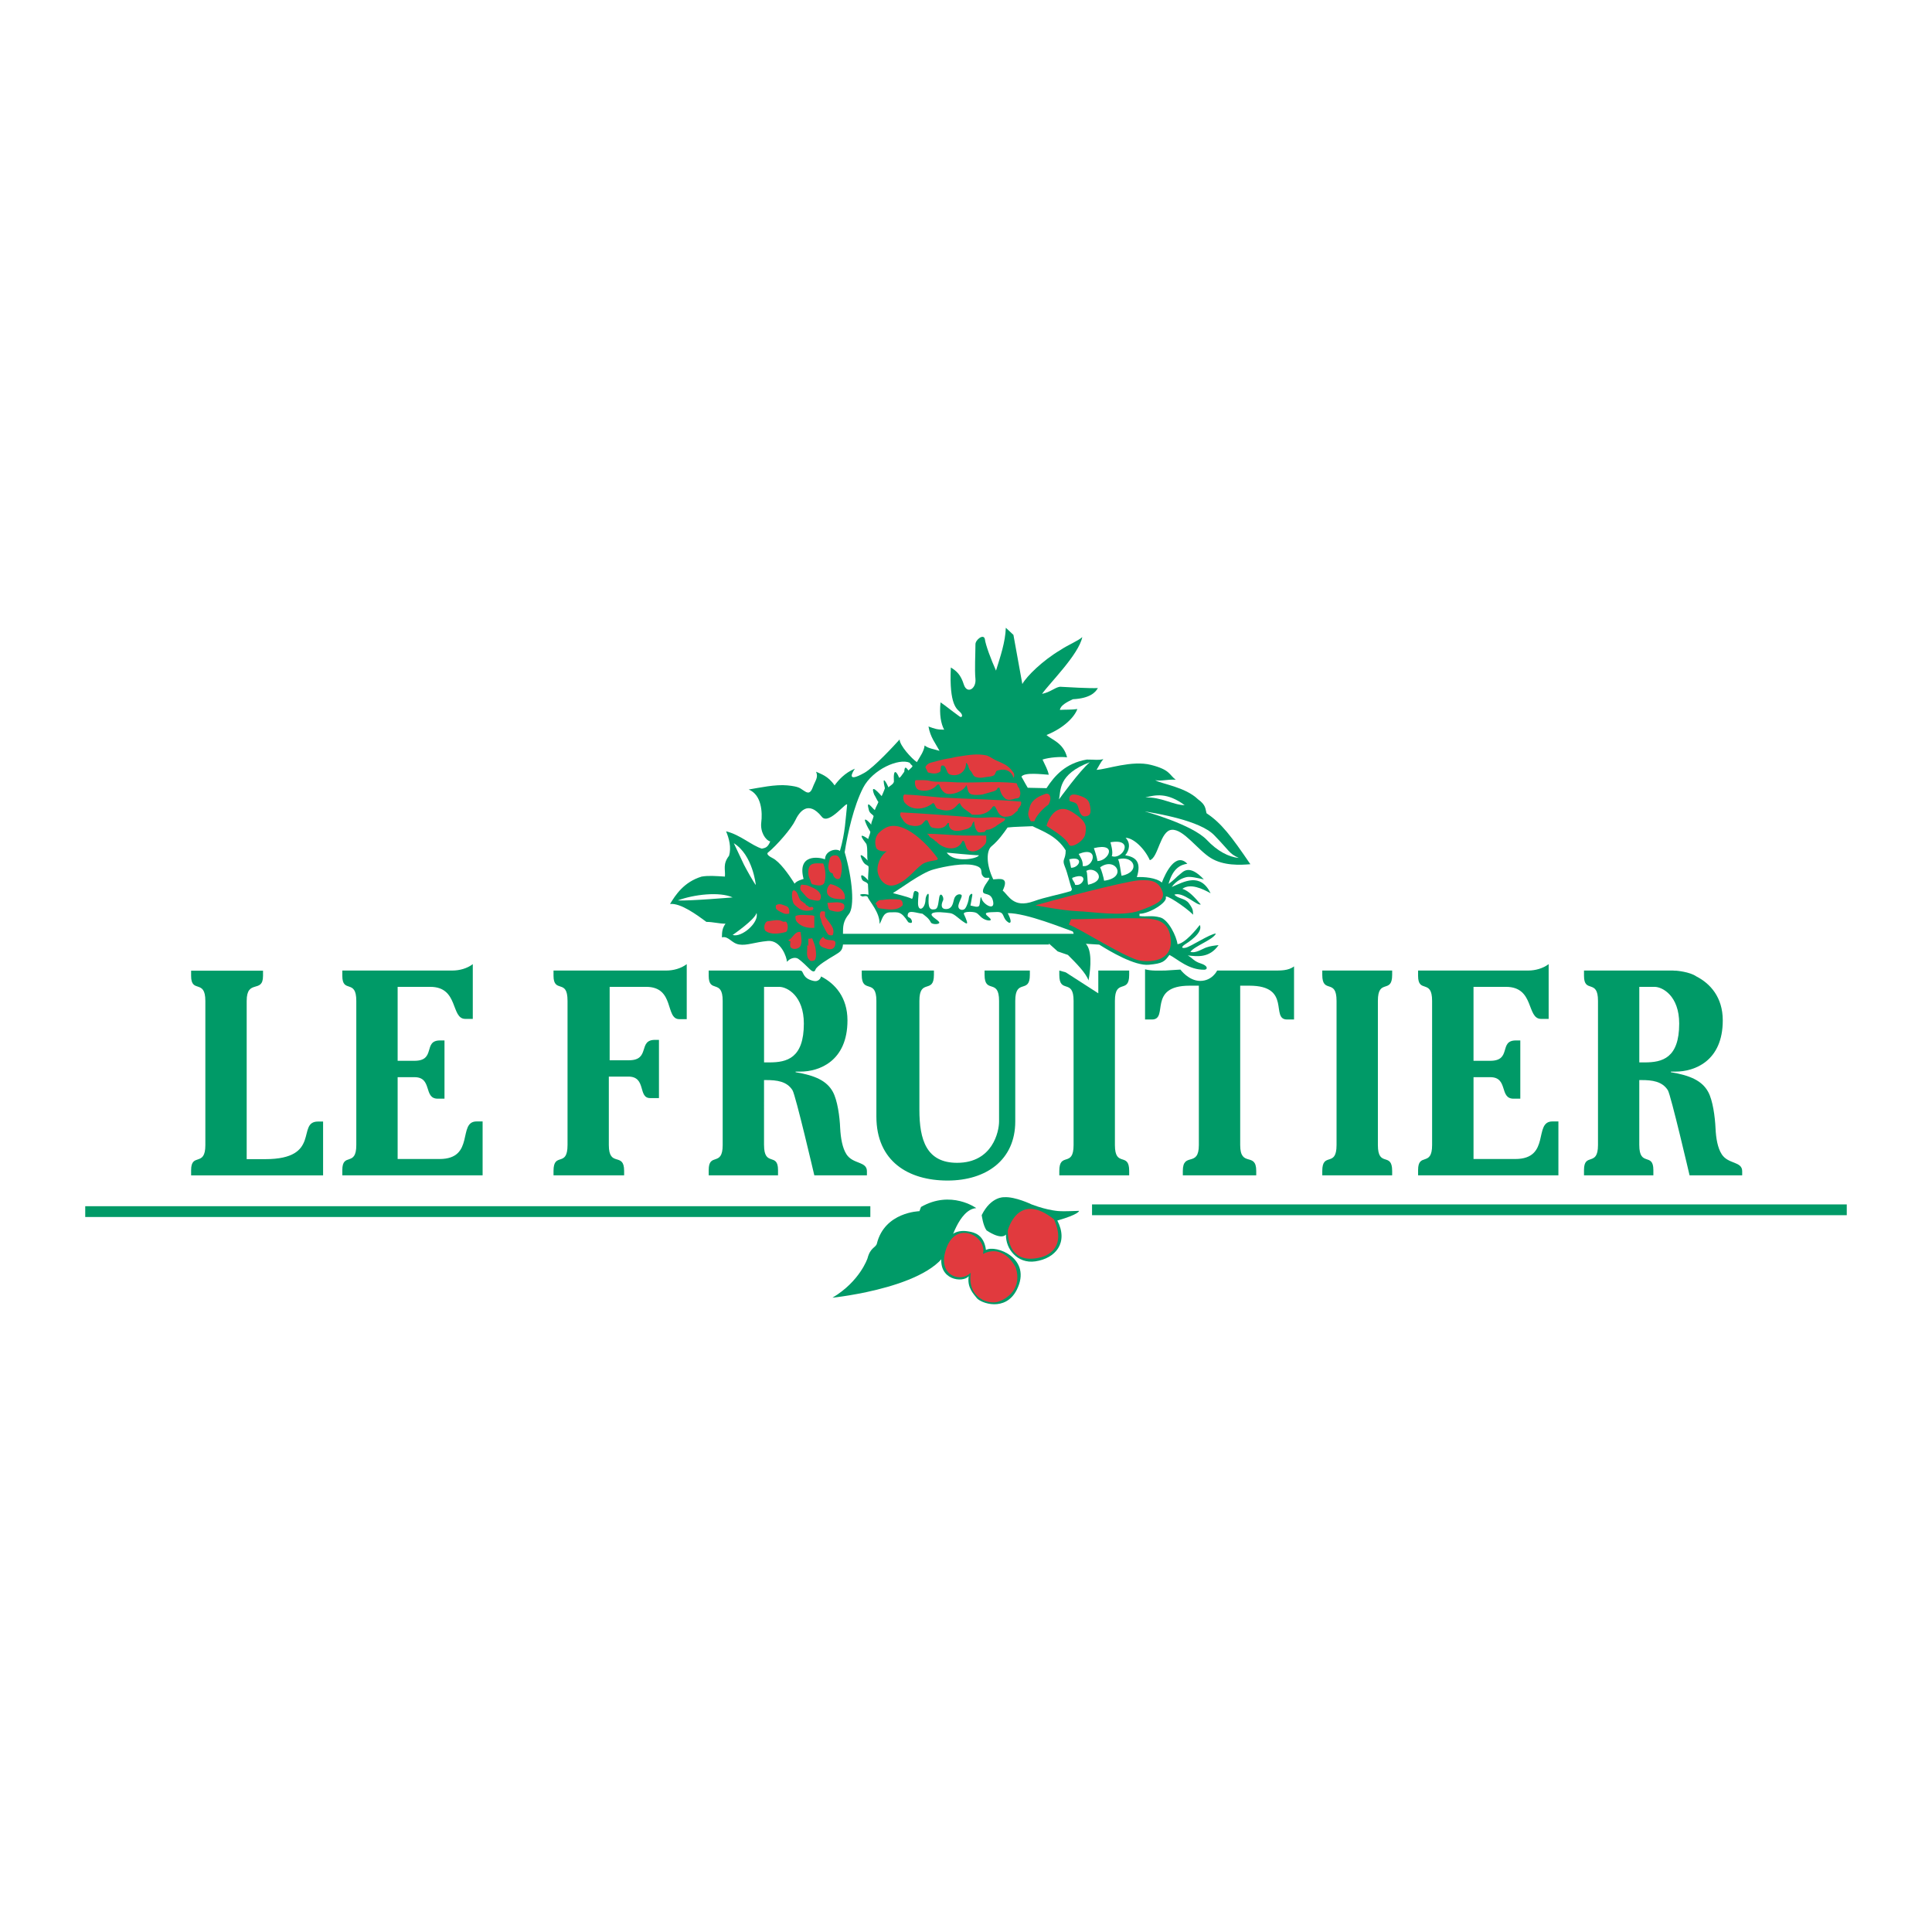 <?xml version="1.0" encoding="utf-8"?>
<!-- Generator: Adobe Illustrator 13.0.0, SVG Export Plug-In . SVG Version: 6.00 Build 14948)  -->
<!DOCTYPE svg PUBLIC "-//W3C//DTD SVG 1.0//EN" "http://www.w3.org/TR/2001/REC-SVG-20010904/DTD/svg10.dtd">
<svg version="1.0" id="Layer_1" xmlns="http://www.w3.org/2000/svg" xmlns:xlink="http://www.w3.org/1999/xlink" x="0px" y="0px"
	 width="192.756px" height="192.756px" viewBox="0 0 192.756 192.756" enable-background="new 0 0 192.756 192.756"
	 xml:space="preserve">
<g>
	<polygon fill-rule="evenodd" clip-rule="evenodd" fill="#FFFFFF" points="0,0 192.756,0 192.756,192.756 0,192.756 0,0 	"/>
	<path fill-rule="evenodd" clip-rule="evenodd" fill="#009A67" d="M98.37,124.711c0.95-0.566,4.671,0.82,3.067,3.984
		c-1.137,2.23-3.604,1.314-3.992,0.805c-0.301-0.393-0.976-1.039-0.796-2.17c-0.599,0.688-3.064,0.391-2.705-2.018
		c0.415-2.836,2.194-2.539,2.764-2.439C97.211,122.965,98.168,123.184,98.37,124.711L98.37,124.711z"/>
	<path fill-rule="evenodd" clip-rule="evenodd" fill="#009A67" d="M32.235,117.27H19.068v-0.521c0-1.799,1.42-0.264,1.42-2.502
		V99.865c0-2.242-1.42-0.701-1.42-2.5v-0.521h7.174v0.521c0,1.799-1.63,0.258-1.63,2.5v15.783h1.85c5.666,0,3.076-3.752,5.274-3.752
		h0.499V117.27L32.235,117.27z"/>
	<path fill-rule="evenodd" clip-rule="evenodd" fill="#009A67" d="M39.673,105.836h1.68c2.173,0,0.826-2.031,2.547-2.031h0.447
		v5.811h-0.675c-1.449,0-0.499-2.146-2.319-2.146h-1.68v8.164h4.176c3.581,0,1.775-3.748,3.699-3.748h0.602v5.377H34.153v-0.525
		c0-1.805,1.395-0.268,1.395-2.498V99.854c0-2.238-1.395-0.697-1.395-2.496V96.83h10.995c0.678,0,1.453-0.198,2.022-0.639v5.465
		h-0.746c-1.475,0-0.63-3.197-3.496-3.197h-3.255V105.836L39.673,105.836z"/>
	<path fill-rule="evenodd" clip-rule="evenodd" fill="#009A67" d="M60.824,105.783h1.923c2.176,0,0.873-2.035,2.598-2.035h0.4v5.809
		h-0.877c-1.248,0-0.353-2.145-2.176-2.145h-1.949v6.826c0,2.297,1.527,0.639,1.527,2.584v0.439h-7.045v-0.439
		c0-1.945,1.398-0.287,1.398-2.584V99.854c0-1.16-0.349-1.311-0.701-1.424c-0.345-0.113-0.697-0.197-0.697-1.072V96.83h11.272
		c0.668,0,1.446-0.198,2.019-0.639v5.49h-0.749c-1.423,0-0.421-3.223-3.295-3.223h-3.647V105.783L60.824,105.783z"/>
	<path fill-rule="evenodd" clip-rule="evenodd" fill="#009A67" d="M76.229,114.238c0,2.23,1.395,0.693,1.395,2.498v0.525h-6.917
		v-0.525c0-1.805,1.395-0.268,1.395-2.498V99.854c0-2.238-1.395-0.697-1.395-2.496V96.83h8.862c0.106,0,0.22,0,0.334,0.015
		c0.301,0.029,0.099,0.786,1.295,1.026c0.415,0.088,0.661-0.205,0.72-0.451c1.379,0.701,2.634,2.066,2.634,4.385
		c0,4.066-2.818,5.109-4.697,5.109h-0.478v0.059c1.952,0.326,3.119,0.859,3.721,1.967c0.455,0.84,0.683,2.473,0.726,3.639
		c0.055,0.963,0.217,1.953,0.631,2.592c0.654,0.998,2.037,0.682,2.037,1.682v0.41h-5.248c0,0-1.868-8.01-2.176-8.488
		c-0.558-0.898-1.578-1.016-2.621-1.016h-0.22V114.238L76.229,114.238z M76.229,105.996h0.536c1.747,0,3.435-0.418,3.435-3.875
		c0-2.76-1.659-3.662-2.458-3.662h-1.512V105.996L76.229,105.996z"/>
	<path fill-rule="evenodd" clip-rule="evenodd" fill="#009A67" d="M163.552,114.238c0,2.23,1.405,0.693,1.405,2.498v0.525h-6.921
		v-0.525c0-1.805,1.396-0.268,1.396-2.498V99.854c0-2.238-1.396-0.697-1.396-2.496V96.83h8.863c0.106,0,0.213,0.029,0.325,0.015
		c0,0,1.348,0.099,2.026,0.575c1.372,0.701,2.631,2.066,2.631,4.385c0,4.066-2.821,5.109-4.7,5.109h-0.48v0.059
		c1.948,0.326,3.122,0.859,3.724,1.967c0.463,0.84,0.68,2.473,0.734,3.639c0.044,0.963,0.205,1.953,0.624,2.592
		c0.652,0.998,2.035,0.682,2.035,1.682v0.41h-5.25c0,0-1.867-8.01-2.165-8.488c-0.565-0.898-1.585-1.016-2.623-1.016h-0.229V114.238
		L163.552,114.238z M163.552,105.996h0.547c1.739,0,3.435-0.418,3.435-3.875c0-2.76-1.662-3.662-2.458-3.662h-1.523V105.996
		L163.552,105.996z"/>
	<path fill-rule="evenodd" clip-rule="evenodd" fill="#009A67" d="M93.178,96.83v0.437c0,1.944-1.45,0.298-1.45,2.587v10.869
		c0,2.99,0.697,5.291,3.762,5.291c3.54,0,4.187-3.115,4.187-4.129V99.854c0-2.289-1.446-0.643-1.446-2.587V96.83h4.518v0.437
		c0,1.944-1.456,0.298-1.456,2.587v12.031c0,3.836-2.885,5.898-6.756,5.898c-3.908,0-7.1-1.916-7.1-6.393V99.854
		c0-2.289-1.461-0.643-1.461-2.587V96.83H93.178L93.178,96.83z"/>
	<path fill-rule="evenodd" clip-rule="evenodd" fill="#009A67" d="M106.333,97.014l3.244,2.088V96.83h3.082v0.437
		c0,1.944-1.424,0.298-1.424,2.587v14.385c0,2.297,1.424,0.639,1.424,2.584v0.439h-6.972v-0.439c0-1.945,1.425-0.287,1.425-2.584
		V99.854c0-2.289-1.425-0.643-1.425-2.587V96.83L106.333,97.014L106.333,97.014z"/>
	<path fill-rule="evenodd" clip-rule="evenodd" fill="#009A67" d="M114.241,96.705c0.649,0.18,1.347,0.125,2.022,0.125l1.504-0.095
		c0,0,0.832,1.13,1.974,1.13c1.212,0,1.695-1.035,1.695-1.035h5.645c0.676,0,1.445,0.026,2.025-0.411v5.296h-0.697
		c-1.695,0,0.495-3.373-3.754-3.373h-0.921v15.896c0,2.297,1.6,0.639,1.6,2.584v0.439h-7.324v-0.439c0-1.945,1.6-0.287,1.6-2.584
		V98.342h-0.924c-4.242,0-2.048,3.373-3.751,3.373h-0.693V96.705L114.241,96.705z"/>
	<path fill-rule="evenodd" clip-rule="evenodd" fill="#009A67" d="M138.896,96.83v0.437c0,1.944-1.424,0.298-1.424,2.587v14.385
		c0,2.297,1.424,0.639,1.424,2.584v0.439h-6.972v-0.439c0-1.945,1.424-0.287,1.424-2.584V99.854c0-2.289-1.424-0.643-1.424-2.587
		V96.83H138.896L138.896,96.83z"/>
	<path fill-rule="evenodd" clip-rule="evenodd" fill="#009A67" d="M147.014,105.836h1.669c2.176,0,0.826-2.031,2.552-2.031h0.446
		v5.811h-0.675c-1.446,0-0.499-2.146-2.323-2.146h-1.669v8.164h4.161c3.577,0,1.787-3.748,3.702-3.748h0.605v5.377h-13.999v-0.525
		c0-1.805,1.398-0.268,1.398-2.498V99.854c0-2.238-1.398-0.697-1.398-2.496V96.83h11.005c0.667,0,1.442-0.198,2.022-0.639v5.465
		h-0.753c-1.479,0-0.631-3.197-3.501-3.197h-3.243V105.836L147.014,105.836z"/>
	<path fill-rule="evenodd" clip-rule="evenodd" fill="#009A67" d="M83.054,129.473c2.745-1.635,3.5-3.934,3.5-3.934
		c0.279-1.092,0.837-1.062,0.932-1.467c0.785-3.162,4.246-3.232,4.246-3.232l0.158-0.422c3.005-1.719,5.512,0.115,5.512,0.115
		c-1.755,0.125-2.65,3.598-2.65,3.598C93.802,128.373,83.054,129.473,83.054,129.473L83.054,129.473z"/>
	<path fill-rule="evenodd" clip-rule="evenodd" fill="#009A67" d="M100.367,123.17c-0.529,0.59-1.942-0.418-1.942-0.418
		c-0.355-0.5-0.48-1.52-0.48-1.52c0.929-1.875,2.231-1.785,2.231-1.785c1.108-0.08,2.763,0.725,2.763,0.725
		c1.714,0.643,2.793,0.664,2.793,0.664c0.25,0.037,1.93-0.029,1.93-0.029s0.023,0.344-2.171,0.965
		c1.129,2.201-0.163,3.779-2.202,4.076C101.505,126.105,100.316,124.594,100.367,123.17L100.367,123.17z"/>
	<path fill-rule="evenodd" clip-rule="evenodd" fill="#E13A3E" d="M100.55,122.758c0,0-0.221,3.59,3.311,2.68
		c0,0,2.741-0.555,1.299-3.781C101.548,118.766,100.55,122.758,100.55,122.758L100.55,122.758z"/>
	<path fill-rule="evenodd" clip-rule="evenodd" fill="#E13A3E" d="M98.069,125.104c2.144-1.072,3.273,1.365,3.273,1.365
		c0.653,2.055-0.808,3.1-1.762,3.408c-0.957,0.301-3.1-0.377-2.726-2.898c-0.954,0.998-3.086,0.346-2.602-1.855
		C95.068,121.42,98.554,123.324,98.069,125.104L98.069,125.104z"/>
	<polygon fill-rule="evenodd" clip-rule="evenodd" fill="#009A67" points="86.834,121.42 86.834,120.344 8.504,120.344 
		8.504,121.42 86.834,121.42 	"/>
	<polygon fill-rule="evenodd" clip-rule="evenodd" fill="#009A67" points="184.252,121.24 184.252,120.164 108.953,120.164 
		108.953,121.24 184.252,121.24 	"/>
	<path fill-rule="evenodd" clip-rule="evenodd" fill="#009A67" d="M104.631,94.118l0.895,0.804l1.021,0.352
		c0.808,0.808,1.791,1.791,2.056,2.546c0.268-1.475,0.314-3.034-0.265-3.658l1.336,0.084c1.067,0.675,3.566,2.15,4.953,2.007
		c1.38-0.128,1.557-0.308,2.049-0.98c0.803,0.407,1.914,1.52,3.518,1.476c0.319-0.044,0.319-0.404-0.393-0.624
		c-0.714-0.228-0.808-0.536-1.295-0.8c0.892,0.088,2.14,0.309,3.072-1.031c-0.44,0.048-0.796,0.088-1.204,0.227
		c-0.396,0.129-1.068,0.621-1.607,0.444c0.411-0.583,2.275-1.203,2.546-1.827c-0.622,0.043-2.546,1.335-3.03,1.42
		c-0.492,0.092-0.36-0.129-0.089-0.312c0.266-0.176,1.873-1.152,1.516-1.963c-0.355,0.447-1.471,1.834-2.23,1.918
		c-0.091-0.759-0.895-2.451-1.735-2.671c-0.852-0.227-1.299-0.043-2.055-0.135v-0.228c0.983,0,2.804-1.134,2.623-1.647
		c-0.128-0.4,1.927,0.937,2.73,1.74c-0.049-0.404,0.045-0.489-0.407-1.116c-0.382-0.543-1.101-0.462-1.468-0.888
		c0.896-0.316,2.271,1.151,2.634,0.979c-0.623-0.716-1.166-1.339-1.834-1.56c0.8-0.58,2.011,0,2.815,0.444
		c-1.028-2.095-2.636-1.159-3.88-0.62c0.44-0.63,1.064-0.895,1.472-0.987c0.393-0.092,1.112,0.092,1.731,0.224
		c-1.516-1.607-2.095-0.712-2.407-0.492c-0.311,0.228-0.576,0.583-1.114,0.939c0.45-1.614,1.25-1.915,1.875-2.007
		c-1.16-1.203-2.184,0.936-2.54,1.875c-0.579-0.492-1.791-0.58-2.495-0.54c0.487-1.559-0.14-2.007-1.163-2.183
		c0.399-0.448,0.576-1.204,0.041-1.739c0.755,0,1.871,1.027,2.417,2.23c0.841-0.227,1.024-2.942,2.184-3.03
		c1.16-0.096,2.584,2.003,3.88,2.804c1.287,0.807,2.982,0.711,3.966,0.63c-1.915-2.81-2.898-4.109-4.374-5.085
		c-0.129-0.448-0.041-0.808-0.844-1.387c-1.292-1.248-3.611-1.516-4.279-1.916c0.621,0.129,1.112-0.088,2.048-0.044
		c-0.668-0.496-0.535-0.983-2.459-1.475c-1.908-0.488-4.411,0.444-5.438,0.492c0.227-0.356,0.402-0.76,0.675-1.068
		c-0.587,0.128-0.716,0.041-1.651,0.041c-2.1,0.359-3.215,1.607-4.015,2.854l-1.875-0.04c0,0-0.443-0.76-0.627-1.111
		c0.312-0.456,2.055-0.228,2.723-0.188c-0.089-0.488-0.355-0.936-0.619-1.515c0.663-0.22,1.822-0.308,2.446-0.22
		c-0.355-1.475-1.604-1.787-2.048-2.231c1.784-0.716,2.804-1.832,3.076-2.591c-0.625,0.088-1.161,0.048-1.74,0.088
		c0.045-0.444,0.712-0.796,1.291-1.064c1.74-0.088,2.275-0.712,2.496-1.116c-0.756,0.045-3.12-0.091-3.787-0.131
		c-0.536,0.087-0.933,0.535-1.783,0.712c0.755-1.072,3.658-3.922,4.015-5.666c-0.448,0.4-1.387,0.756-2.187,1.292
		c-1.74,1.028-3.348,2.59-3.795,3.391l-0.888-4.902l-0.76-0.712c-0.048,1.424-0.535,2.848-0.979,4.275
		c-0.496-1.111-1.036-2.536-1.116-3.163c-0.139-0.536-0.935,0.092-0.935,0.532c0,0.983-0.093,2.499,0,3.479
		c0.084,0.984-0.848,1.52-1.16,0.54c-0.312-0.988-0.716-1.34-1.295-1.699c-0.179,3.791,0.62,4.146,0.936,4.462
		c0.316,0.312,0.176,0.579-0.041,0.444c-0.986-0.711-1.387-1.067-1.923-1.427c-0.131,1.204,0.044,2.143,0.361,2.727
		c-0.712,0-0.94-0.092-1.564-0.319c0.181,1.075,0.712,1.695,1.102,2.429c-0.485-0.154-1.134-0.235-1.487-0.536
		c-0.062,0.595-0.473,1.126-0.774,1.662c-0.506-0.337-1.721-1.662-1.721-2.26c-0.481,0.539-2.558,2.792-3.512,3.328
		c-1.865,1.049-1.189-0.059-0.951-0.412c-1.017,0.412-1.673,1.182-2.025,1.667c-0.65-0.955-1.373-1.138-1.846-1.366
		c0.242,0.591-0.059,0.83-0.352,1.604c-0.294,0.771-0.653,0.415-0.958,0.23c-0.297-0.18-0.356-0.351-1.538-0.469
		c-1.193-0.122-2.858,0.238-3.875,0.411c1.313,0.536,1.373,2.323,1.255,3.277c-0.117,0.95,0.415,1.779,0.892,1.901
		c-0.238,0.598-0.477,0.649-0.833,0.72c-1.013-0.305-2.135-1.376-3.57-1.729c0.297,0.712,0.539,1.607,0.297,2.437
		c-0.653,0.836-0.353,1.372-0.412,2.081c-0.954-0.056-1.607-0.118-2.323,0c-1.78,0.539-2.616,1.846-3.152,2.733
		c1.072-0.114,2.738,1.134,3.626,1.787c0.657,0,1.251,0.18,1.908,0.18c-0.301,0.411-0.36,0.767-0.36,1.365
		c0.653-0.176,0.954,0.598,1.725,0.712c0.771,0.125,1.548-0.239,2.855-0.352c1.307-0.117,1.908,1.662,1.908,2.084
		c0.235-0.308,0.767-0.536,1.123-0.308c0.36,0.242,0.954,0.841,1.138,1.02c0.18,0.18,0.474,0.411,0.587,0.059
		c0.125-0.364,1.31-1.079,1.905-1.428c0.591-0.355,0.774-0.477,0.84-1.075h20.571L104.631,94.118L104.631,94.118z"/>
	<path fill-rule="evenodd" clip-rule="evenodd" fill="#E13A3E" d="M106.638,92.247c1.028,0.355,5.81,3.427,7.178,3.611
		c1.698,0.224,3.446-0.386,2.902-2.676c-0.407-1.695-2.121-1.533-3.479-1.567c-2.055-0.04-5.798,0.136-6.378,0.092L106.638,92.247
		L106.638,92.247z"/>
	<path fill-rule="evenodd" clip-rule="evenodd" fill="#E13A3E" d="M103.295,90.324c1.431-0.421,8.965-2.411,10.344-2.495
		c1.384-0.092,1.963,0.176,2.323,1.068c0.349,0.892-0.536,1.339-2.274,1.96c-1.739,0.631-4.771,0.091-6.201,0.051
		C106.055,90.856,103.295,90.324,103.295,90.324L103.295,90.324z"/>
	<path fill-rule="evenodd" clip-rule="evenodd" fill="#FFFFFF" d="M114.264,79.572c0.986-0.268,2.183-0.536,3.929,0.759
		C117.074,80.332,115.826,79.481,114.264,79.572L114.264,79.572z"/>
	<path fill-rule="evenodd" clip-rule="evenodd" fill="#FFFFFF" d="M114.215,80.956c1.161,0.198,5.493,0.892,6.922,2.367
		c1.622,1.674,1.475,1.824,2.453,2.272c-1.029-0.088-2.168-0.716-3.173-1.784C118.953,82.251,114.215,80.956,114.215,80.956
		L114.215,80.956z"/>
	<path fill-rule="evenodd" clip-rule="evenodd" fill="#FFFFFF" d="M111.544,85.729c1.607-0.444,2.319,1.251,0.355,1.651
		C111.812,87.065,111.727,85.998,111.544,85.729L111.544,85.729z"/>
	<path fill-rule="evenodd" clip-rule="evenodd" fill="#FFFFFF" d="M109.761,86.534c1.512-1.116,2.807,1.027,0.396,1.336
		C110.116,87.561,109.893,86.797,109.761,86.534L109.761,86.534z"/>
	<path fill-rule="evenodd" clip-rule="evenodd" fill="#FFFFFF" d="M108.381,86.889c0.889-0.532,2.223,0.939,0.177,1.383
		C108.469,87.829,108.513,87.113,108.381,86.889L108.381,86.889z"/>
	<path fill-rule="evenodd" clip-rule="evenodd" fill="#FFFFFF" d="M107.037,87.561c-0.224,0.084,0.221,0.444,0.221,0.711
		C108.11,88.5,108.689,86.937,107.037,87.561L107.037,87.561z"/>
	<path fill-rule="evenodd" clip-rule="evenodd" fill="#FFFFFF" d="M110.788,84.034c0,0,0.309,0.987,0.132,1.383
		C111.992,85.821,113.254,83.602,110.788,84.034L110.788,84.034z"/>
	<path fill-rule="evenodd" clip-rule="evenodd" fill="#FFFFFF" d="M109.137,84.618c0,0,0.315,0.888,0.353,1.288
		C110.604,85.906,111.544,84.034,109.137,84.618L109.137,84.618z"/>
	<path fill-rule="evenodd" clip-rule="evenodd" fill="#FFFFFF" d="M107.621,85.198C107.621,85.198,107.441,84.841,107.621,85.198
		c0.181,0.353,0.44,0.661,0.4,1.203C109.093,86.621,109.761,84.342,107.621,85.198L107.621,85.198z"/>
	<path fill-rule="evenodd" clip-rule="evenodd" fill="#FFFFFF" d="M106.682,85.729c0,0,0.132,0.576,0.18,0.851
		C107.709,86.581,108.198,85.374,106.682,85.729L106.682,85.729z"/>
	<path fill-rule="evenodd" clip-rule="evenodd" fill="#FFFFFF" d="M106.861,88.896c-1.336,0.404-2.499,0.58-3.746,1.027
		c-2.04,0.727-2.5-0.624-3.075-1.067c0.672-1.384-0.271-1.164-0.942-1.12c-0.708-1.467-0.708-2.855-0.176-3.302
		c0.667-0.547,1.202-1.292,1.605-1.875c0.712-0.084,1.692-0.084,2.496-0.129c0.852,0.448,2.406,0.932,3.302,2.411
		c0,0.979-0.403,0.844-0.091,1.6c0.312,0.76,0.447,1.563,0.716,2.279L106.861,88.896L106.861,88.896z"/>
	<path fill-rule="evenodd" clip-rule="evenodd" fill="#FFFFFF" d="M105.658,79.752c0.198-0.873-0.133-2.495,3.074-3.703
		C107.75,76.853,105.658,79.752,105.658,79.752L105.658,79.752z"/>
	<path fill-rule="evenodd" clip-rule="evenodd" fill="#E13A3E" d="M102.847,81.939c-0.355-0.667-0.312-0.708-0.095-1.467
		c0.224-0.756,1.035-1.079,1.523-1.255c0.494-0.18,0.711,0.448,0.319,1.071c-0.499,0.316-1.264,1.16-1.395,1.651H102.847
		L102.847,81.939z"/>
	<path fill-rule="evenodd" clip-rule="evenodd" fill="#E13A3E" d="M106.729,79.928c0,0-0.359-1.071,1.152-0.484
		c0.624,0.235,0.808,0.484,0.896,1.108c0.092,0.627-0.045,0.852-0.491,0.895c-0.441,0.047-0.577-0.444-0.709-0.895
		C107.441,80.111,107.354,80.111,106.729,79.928L106.729,79.928z"/>
	<path fill-rule="evenodd" clip-rule="evenodd" fill="#E13A3E" d="M106.638,84.258c-0.403-0.8-1.783-1.52-2.228-1.872
		c0.185-0.668,0.977-2.363,2.54-1.383c1.562,0.979,1.431,1.472,1.336,2.183C108.198,83.902,106.861,84.706,106.638,84.258
		L106.638,84.258z"/>
	<path fill-rule="evenodd" clip-rule="evenodd" fill="#E13A3E" d="M92.411,76.725l-0.088-0.18c0.132-0.316,0.444-0.448,0.711-0.496
		c0.485-0.128,0.936-0.268,1.469-0.356c0.407-0.041,0.759-0.176,1.166-0.22c0.929-0.14,1.867-0.316,2.807-0.092
		c0.356,0.136,0.668,0.4,1.024,0.539c0.224,0.088,0.403,0.176,0.58,0.265c0.399,0.175,0.755,0.487,1.027,0.895
		c0.088,0.087,0.118,0.35,0.03,0.479c0,0.052-0.002,0.101-0.03,0.005c-0.177-0.536-0.673-0.979-1.645-0.668
		c-0.103,0.033-0.144,0.312-0.275,0.448c-0.315,0.18-0.671,0.14-1.023,0.22c-0.271,0.052-0.536,0.052-0.808-0.04
		c-0.309-0.088-0.309-0.444-0.572-0.672c-0.187-0.22-0.136-0.572-0.404-0.756c0.042,0.932-0.852,1.468-1.65,1.16
		c-0.272-0.136-0.272-0.583-0.5-0.804c-0.036-0.092-0.26-0.092-0.305-0.048c-0.135,0.18,0,0.536-0.18,0.624
		c-0.359,0.228-0.755,0.14-1.116,0.052C92.543,77.081,92.492,76.853,92.411,76.725L92.411,76.725z M96.426,78.321
		c0.132,0.407,0.132,0.851,0.535,0.946c0.357,0.084,0.708,0.037,1.067,0c0.305-0.095,0.625-0.183,0.937-0.271
		c0.224-0.044,0.499-0.14,0.579-0.4c0.045,0,0.181,0,0.181,0c0.089,0.488,0.271,0.848,0.624,1.119
		c0.312,0.176,0.671,0.037,0.979-0.051c0.133,0,0.361-0.044,0.404-0.183c0.092-0.213,0.092-0.445,0-0.661
		c0-0.051-0.043-0.184-0.092-0.224c-0.135-0.136-0.18-0.452-0.225-0.452c-2.271-0.271-4.505,0.048-6.781-0.132
		c-0.576-0.047-1.151,0.044-1.779-0.088c-0.496-0.132-1.023-0.088-1.515-0.088l-0.051,0.129c-0.037,0.356,0.091,0.763,0.407,0.854
		c0.627,0.176,1.339,0.037,1.787-0.499c0.037-0.044,0.168-0.085,0.22-0.044c0.131,0.403,0.367,0.77,0.712,0.895
		C94.911,79.352,96.069,79.036,96.426,78.321L96.426,78.321z M90.132,79.393l0.088-0.125c1.251,0.037,2.5,0.213,3.75,0.305
		c2.627,0.143,5.266,0.18,7.896,0.404c0.085,0.312-0.136,0.54-0.319,0.759c0,0.047,0,0.088,0,0.132
		c-0.271,0.18-0.439,0.448-0.712,0.536c-0.309,0.091-0.667,0.131-0.892,0c-0.355-0.173-0.443-0.581-0.667-0.932
		c-0.041-0.044-0.18-0.044-0.221,0c-0.495,0.759-1.295,0.888-2.096,0.8c-0.403-0.404-0.987-0.58-1.204-1.16
		c-0.228,0.132-0.315,0.316-0.542,0.492c-0.605,0.488-1.38,0.146-1.644,0.088c-0.271-0.051-0.316-0.715-0.536-0.532
		c-0.851,0.664-2.139,0.752-2.814-0.136C90.132,79.84,90.085,79.62,90.132,79.393L90.132,79.393z M89.82,81.18l0.044-0.132
		c2.495,0.132,4.998,0.312,7.493,0.54c0.976,0.04,1.963-0.183,2.906,0.088c0.085,0.043-0.095,0.264-0.224,0.308
		c-0.188,0.132-0.363,0.221-0.496,0.312c-0.131,0.092-0.267,0.22-0.399,0.265c-0.223,0.135-0.443,0.231-0.712,0.231
		c-0.1,0.036-0.135,0.176-0.224,0.22c-0.269,0-0.58,0.132-0.719-0.092c-0.22-0.268-0.265-0.624-0.309-0.979
		c-0.175,0.132-0.175,0.356-0.271,0.492c-0.177,0.18-0.353,0.264-0.573,0.308c-0.492,0.14-1.027,0.272-1.427,0
		c-0.14-0.088-0.276-0.352-0.228-0.624c-0.049,0-0.133,0-0.133,0c-0.319,0.624-1.03,0.58-1.559,0.444
		c-0.224-0.084-0.315-0.444-0.448-0.712c-0.051,0-0.184-0.036-0.22,0c-0.095,0.136-0.224,0.224-0.315,0.356
		c-0.36,0.271-0.8,0.227-1.204,0.139c-0.367-0.092-0.631-0.36-0.8-0.667C89.909,81.535,89.777,81.359,89.82,81.18L89.82,81.18z
		 M92.631,83.275l-0.176-0.088c1.379,0,2.583,0.176,4.103,0.176c0.624,0,1.204,0,1.832,0c0,0.315,0.087,0.631-0.137,0.896
		c-0.404,0.448-0.935,0.844-1.52,0.624c-0.396-0.128-0.352-0.624-0.576-0.979c-0.043,0-0.135,0-0.135,0
		c-0.441,1.072-1.827,0.852-2.54,0.132c0-0.041-0.14-0.132-0.228-0.132c0.045-0.092-0.088-0.092-0.088-0.132
		C92.991,83.63,92.72,83.546,92.631,83.275L92.631,83.275z"/>
	<path fill-rule="evenodd" clip-rule="evenodd" fill="#FFFFFF" d="M94.458,85.066c0,0,2.635,0.264,3.211,0.264
		C97.537,85.686,95.171,86.129,94.458,85.066L94.458,85.066z"/>
	<path fill-rule="evenodd" clip-rule="evenodd" fill="#E13A3E" d="M93.52,85.594c-0.631-0.888-1.96-2.364-3.3-2.943
		c-1.332-0.58-2.006-0.041-2.495,0.404c-0.492,0.448-0.444,1.16-0.312,1.52c0.132,0.352,0.847,0.4,1.071,0.352
		c-0.491,0.312-0.939,1.072-0.939,1.828c0,0.759,0.715,2.011,1.967,1.472c1.243-0.532,2-1.824,2.759-2.14
		C93.035,85.777,93.747,85.906,93.52,85.594L93.52,85.594z"/>
	<path fill-rule="evenodd" clip-rule="evenodd" fill="#E13A3E" d="M87.498,90.324l-0.129-0.136c0-0.176,0.22-0.264,0.312-0.352
		c0.088-0.048,0.268-0.048,0.356-0.048c0.58-0.092,1.116-0.092,1.695-0.044c0.088,0,0.221,0.092,0.272,0.18
		c0.044,0.132,0.128,0.359,0,0.447c-0.58,0.536-1.432,0.36-2.188,0.265C87.681,90.636,87.498,90.548,87.498,90.324L87.498,90.324z
		 M82.849,88.203c-0.353,0.268-0.478,0.855-0.18,1.152c0.363,0.363,1.009,0.363,1.604,0.363
		C84.456,88.882,83.561,88.346,82.849,88.203L82.849,88.203z M81.245,91.377l-0.239-0.055c-0.536,0-1.134-0.121-1.614,0.055
		c-0.055,0-0.055,0.356,0.066,0.536c0.414,0.543,1.13,0.712,1.787,0.653C81.245,92.155,81.245,91.799,81.245,91.377L81.245,91.377z
		 M78.091,91.94c-0.426-0.265-1.023-0.078-1.488-0.028c-0.059,0-0.172,0.062-0.238,0.184c-0.176,0.294-0.114,0.654,0,0.771
		c0.535,0.415,1.368,0.297,2.021,0.122c0.236-0.066,0.297-0.716,0.06-1.013c-0.042-0.045-0.146-0.025-0.265-0.011
		C78.162,91.966,78.104,91.938,78.091,91.94L78.091,91.94z M78.864,93.935l-0.242-0.118c0.484-0.172,0.656-0.95,1.25-0.829
		c0.059,0.473,0.18,0.947,0,1.369c-0.121,0.294-0.649,0.414-0.892,0.235C78.805,94.533,78.805,94.18,78.864,93.935L78.864,93.935z"
		/>
	<path fill-rule="evenodd" clip-rule="evenodd" fill="#FFFFFF" d="M89.09,89.095c0.568-0.305,2.829-2.029,4.047-2.349
		c1.218-0.334,3.031-0.661,4.043-0.418c1.013,0.235,0.594,0.653,0.83,1.009c0.242,0.356,0.422,0.209,0.657,0.238
		c0.238,0.03-0.568,0.771-0.599,1.307c-0.022,0.535,0.804,0.029,1.013,1.042s-0.982,0.297-1.134-0.242
		c-0.143-0.528-0.143,0.33-0.23,0.624c-0.089,0.308-0.594,0.088-0.892,0.037c0.062-0.301,0.12-0.686,0.18-1.013
		c0.058-0.323-0.297-0.092-0.331,0.206c-0.026,0.301-0.18,0.836-0.381,1.101c-0.213,0.271-0.778,0.15-0.662-0.353
		c0.125-0.51,0.448-0.895,0.272-1.013c-0.176-0.117-0.594-0.033-0.719,0.448c-0.118,0.47-0.206,0.977-0.8,0.977
		c-0.595,0-0.441-0.565-0.297-0.859c0.143-0.301-0.282-0.976-0.385-0.268c-0.147,1.045-0.183,1.185-0.682,1.163
		c-0.507-0.037-0.36-1.013-0.36-1.402c0-0.389-0.315,0.026-0.323,0.444c-0.04,0.958-0.778,1.277-0.745,0.268
		c0.025-1.009,0.18-0.983-0.18-1.131c-0.359-0.146-0.242,0.565-0.418,0.771C90.463,89.417,89.27,89.183,89.09,89.095L89.09,89.095z"
		/>
	<path fill-rule="evenodd" clip-rule="evenodd" fill="#FFFFFF" d="M73.095,89.535c-1.307-0.595-3.867-0.297-5.475,0.301
		C68.753,89.902,73.095,89.535,73.095,89.535L73.095,89.535z"/>
	<path fill-rule="evenodd" clip-rule="evenodd" fill="#FFFFFF" d="M75.407,88.295c0,0-0.286-2.98-2.194-4.169
		c0.353,0.716,0.77,1.663,1.013,2.144C74.468,86.746,75.231,88.111,75.407,88.295L75.407,88.295z"/>
	<path fill-rule="evenodd" clip-rule="evenodd" fill="#FFFFFF" d="M73.095,93.282c0,0,2.26-1.549,2.382-2.198
		C75.774,92.034,73.982,93.579,73.095,93.282L73.095,93.282z"/>
	<path fill-rule="evenodd" clip-rule="evenodd" fill="#FFFFFF" d="M84.515,80.324c-0.162,1.409-0.177,2.73-0.716,4.572
		c-0.415-0.301-1.486,0-1.486,0.833c-0.653-0.238-2.796-0.532-2.14,1.963c0,0-0.715,0.177-0.896,0.474
		c-0.595-0.951-1.486-2.198-2.198-2.554c-0.715-0.356-0.477-0.536-0.477-0.536c0.888-0.715,2.377-2.44,2.734-3.21
		c0.363-0.774,1.251-2.144,2.675-0.352C82.731,82.343,84.577,79.785,84.515,80.324L84.515,80.324z"/>
	<path fill-rule="evenodd" clip-rule="evenodd" fill="#E13A3E" d="M80.771,87.642c-0.162-0.32-0.184-0.896,0-1.2
		c0.235-0.415,0.888-0.293,1.365-0.293c0.234,0.598,0.293,1.307,0.118,1.905c-0.18,0.418-0.771,0.293-1.189,0.172
		C80.889,88.167,80.889,87.87,80.771,87.642L80.771,87.642z"/>
	<path fill-rule="evenodd" clip-rule="evenodd" fill="#E13A3E" d="M82.849,87.04c-0.341-0.341-0.18-0.892-0.059-1.372
		c0.059-0.353,0.653-0.411,0.826-0.235c0.488,0.536,0.422,1.365,0.239,2.08c-0.177,0.418-0.705,0.129-0.771-0.355
		C83.032,87.099,82.907,87.099,82.849,87.04L82.849,87.04z"/>
	<path fill-rule="evenodd" clip-rule="evenodd" fill="#E13A3E" d="M80.287,88.295c0.309,0,0.54,0.176,0.837,0.286
		c0.418,0.184,0.95,0.602,0.715,1.137c-0.063,0.235-0.536,0.118-0.833,0.055c-0.477-0.055-0.719-0.536-1.075-0.892
		c-0.121-0.184-0.121-0.411,0-0.587C79.931,88.225,80.173,88.295,80.287,88.295L80.287,88.295z"/>
	<path fill-rule="evenodd" clip-rule="evenodd" fill="#E13A3E" d="M82.551,90.074c0.532,0,1.186-0.172,1.604,0.114
		c0.117,0.066,0.117,0.425,0,0.543c-0.301,0.352-0.83,0.228-1.248,0.11C82.614,90.786,82.614,90.43,82.551,90.074L82.551,90.074z"/>
	<path fill-rule="evenodd" clip-rule="evenodd" fill="#E13A3E" d="M82.313,91.142c0,0.118,0,0.235,0,0.297
		c0.355,0.595,1.071,1.126,0.77,1.842c0,0.062-0.352,0.062-0.469-0.059c-0.243-0.301-0.359-0.657-0.54-0.951
		c-0.121-0.238-0.121-0.473-0.235-0.711c-0.063-0.184-0.063-0.419,0.052-0.602c0.062-0.052,0.304-0.052,0.422,0
		C82.313,90.959,82.313,91.083,82.313,91.142L82.313,91.142z"/>
	<path fill-rule="evenodd" clip-rule="evenodd" fill="#E13A3E" d="M81.006,90.485c-0.117,0-0.235,0.062-0.305,0
		c-0.114-0.18-0.348-0.114-0.348-0.356c-0.122,0.059-0.18-0.118-0.301-0.176c-0.418-0.18-0.352-0.833-0.715-1.072
		c-0.411-0.301-0.356,0.719-0.231,1.072c0.059,0.301,0.353,0.477,0.646,0.712c0.422,0.242,0.836,0.242,1.314,0.121
		c0.059,0,0.117-0.121,0.059-0.238C81.124,90.548,81.065,90.485,81.006,90.485L81.006,90.485z"/>
	<path fill-rule="evenodd" clip-rule="evenodd" fill="#E13A3E" d="M78.746,90.841c0-0.176-0.125-0.356-0.235-0.411
		c-0.36-0.125-0.719-0.356-1.072-0.125c-0.062,0.065-0.062,0.36,0.052,0.426c0.184,0.176,0.477,0.293,0.719,0.411
		c0.175,0.059,0.359,0.059,0.536,0C78.746,91.083,78.746,90.959,78.746,90.841L78.746,90.841z"/>
	<path fill-rule="evenodd" clip-rule="evenodd" fill="#E13A3E" d="M80.646,94.357c0-0.239,0-0.477,0-0.712
		c0.18,0.059,0.419-0.125,0.419,0.059c0.117,0.29,0.238,0.591,0.293,0.888c0.059,0.415,0.125,0.836-0.055,1.192
		c-0.059,0.055-0.415,0.18-0.532,0c-0.418-0.356-0.184-0.954-0.242-1.49C80.588,94.294,80.588,94.357,80.646,94.357L80.646,94.357z"
		/>
	<path fill-rule="evenodd" clip-rule="evenodd" fill="#E13A3E" d="M82.137,93.461c-0.246,0.184-0.477,0.474-0.36,0.771
		c0.115,0.242,0.36,0.301,0.537,0.36c0.301,0.117,0.653,0.179,0.836,0c0.176-0.118,0.293-0.599,0.114-0.712
		C82.966,93.704,82.371,93.935,82.137,93.461L82.137,93.461z"/>
	<path fill-rule="evenodd" clip-rule="evenodd" fill="#FFFFFF" d="M107.118,93.164H84.104c0-0.708,0-1.251,0.587-1.963
		c0.598-0.716,0.36-3.508-0.418-6.18c0.305-1.911,0.899-4.586,1.843-6.425c0.954-1.846,3.57-2.976,4.641-2.499
		c0.239,0.411,0.533,0.184-0.121,0.774c-0.147-0.18-0.385-0.59-0.415,0.121c-0.143,0.176-0.465,0.741-0.535,0.562
		c-0.118-0.333-0.595-1.192-0.5,0.44c-0.095,0.305-0.392,0.364-0.535,0.569c-0.209-0.477-0.716-1.369-0.364,0.083
		c-0.088,0.272-0.323,0.782-0.323,0.782c-0.268-0.301-1.193-1.343-0.748-0.154c0.153,0.242,0.271,0.54,0.421,0.748
		c-0.091,0.235-0.268,0.529-0.356,0.8c-0.234-0.146-0.925-1.196-0.595,0c0.084,0.331,0.36,0.418,0.477,0.595
		c-0.062,0.33-0.242,0.564-0.242,0.862c-0.271-0.364-0.77-0.767-0.594-0.298c0.176,0.477,0.39,0.808,0.507,1.013
		c-0.022,0.235-0.184,0.536-0.21,0.712c-0.297-0.206-1.218-0.829-0.179,0.506c0.15,0.506,0.033,1.218,0.118,1.637
		c-0.206-0.239-0.921-0.925-0.621-0.213c0.297,0.719,0.536,0.598,0.708,0.803c0.037,0.418-0.087,1.105-0.026,1.406
		c-0.238-0.301-0.891-0.896-0.656-0.183c0.125,0.355,0.418,0.238,0.627,0.539c0.029,0.473,0.029,0.587,0.055,1.067
		c-0.443-0.117-1.137-0.081-0.682,0.146c0.184,0.089,0.271-0.087,0.569,0.03c0.234,0.54,1.248,1.578,1.218,2.738
		c0.268-0.385,0.297-1.16,1.067-1.16c0.778,0,1.072-0.154,1.791,0.983c0.294,0.147,0.47,0.088,0.324-0.242
		c-0.147-0.327-0.474-0.151-0.36-0.565c0.125-0.415,0.803-0.118,1.46-0.034c0.301,0.239,0.616,0.43,0.833,0.867
		c0.121,0.238,0.951,0.213,0.833-0.026c-0.118-0.242-0.983-0.631-0.712-0.866c0.264-0.235,1.365-0.091,1.813-0.033
		c0.447,0.059,0.869,0.613,1.512,0.987c0.359,0.206,0.081-0.382-0.147-0.895c-0.118-0.264,0.837-0.264,1.159-0.15
		c0.331,0.117,0.39,0.389,0.807,0.627c0.411,0.234,1.065,0.264,0.475-0.206c-0.599-0.477-0.029-0.447,0.825-0.477
		c0.91-0.037,0.455,0.62,1.226,1.068c0.271,0.062,0.206-0.331-0.118-0.955c1.843-0.025,5.711,1.567,6.452,1.813
		C107.082,92.959,107.118,93.164,107.118,93.164L107.118,93.164z"/>
</g>
</svg>
